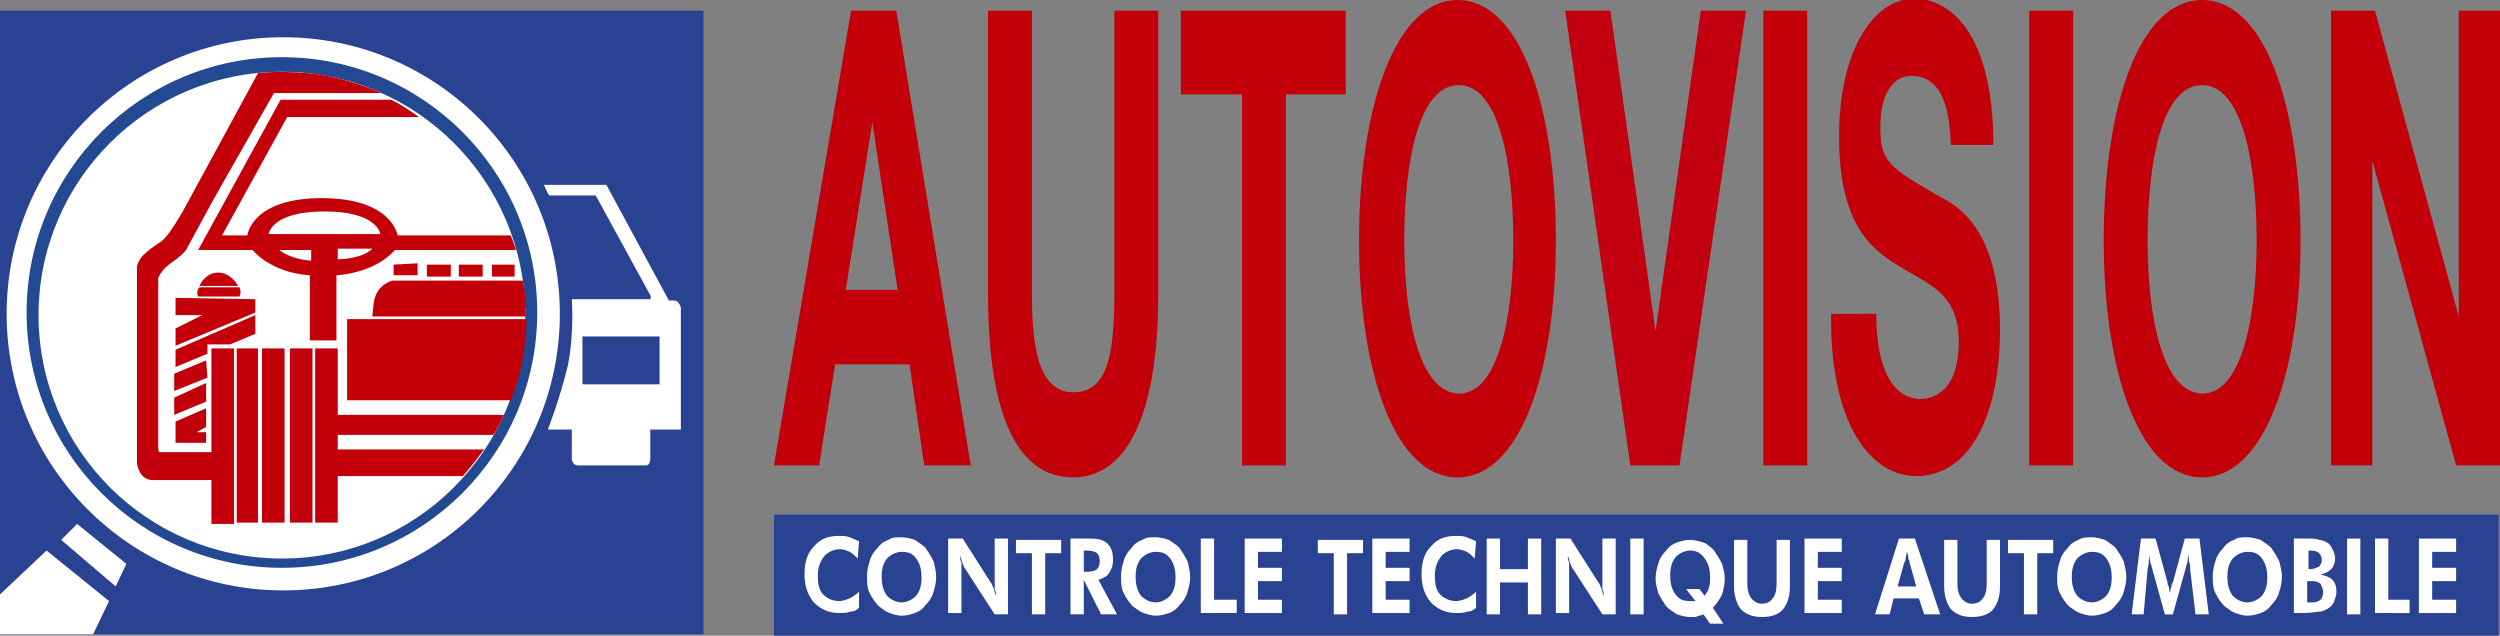 <?xml version="1.0" encoding="utf-8"?>
<!-- Generator: Adobe Illustrator 20.1.0, SVG Export Plug-In . SVG Version: 6.00 Build 0)  -->
<svg version="1.1" id="Calque_1" xmlns="http://www.w3.org/2000/svg" xmlns:xlink="http://www.w3.org/1999/xlink" x="0px" y="0px"
	 width="188px" height="47.8px" viewBox="0 0 188 47.8" style="enable-background:new 0 0 188 47.8;" xml:space="preserve">
<rect x="0" y="0" width="188" height="47.8" fill="#808080" stroke="none"/>
<style type="text/css">
	.st0{fill:#294292;}
	.st1{fill:#C30009;}
	.st2{fill:#C3000F;}
	.st3{fill:#FFFFFF;}
	.st4{fill:#244993;}
</style>
<g>
	<rect x="0" y="0.8" class="st0" width="52.9" height="46.9"/>
	<rect x="58.2" y="38.7" class="st0" width="129.7" height="9.1"/>
	<g>
		<path class="st1" d="M65.6,9.2L65.6,9.2l1.9,12.6h-3.9L65.6,9.2z M58.2,35h3.4l1.2-7.6h5.6l1.1,7.6H73L67.4,0.8H64L58.2,35z"/>
		<path class="st1" d="M87.1,22.1c0,9.2-2.4,13.8-6.4,13.8c-4.1,0-6.4-4.5-6.4-13.8V0.8h3.3v21.3c0,3.7,0.4,7.4,3.1,7.4
			c2.4,0,3.1-2.3,3.1-7.4V0.8h3.3V22.1z"/>
		<path class="st1" d="M93.3,7.1h-4.5V0.8h12.4v6.3h-4.5V35h-3.3V7.1z"/>
		<path class="st1" d="M105.6,18.1c0-6,1.1-11.7,4.1-11.7c3,0,4.1,5.8,4.1,11.7c0,5.7-1.1,11.5-4.1,11.5
			C106.7,29.5,105.6,23.8,105.6,18.1z M102.2,18.1c0,9.9,2.7,17.8,7.4,17.8c4.7,0,7.4-7.9,7.4-17.8c0-10.2-2.7-18.1-7.4-18.1
			C105,0,102.2,7.9,102.2,18.1z"/>
		<path class="st2" d="M126.3,35h-3.7l-4.9-34.2h3.4l3.4,24.1h0l3.4-24.1h3.4L126.3,35z"/>
		<path class="st1" d="M132.6,0.8h3.3V35h-3.3V0.8z"/>
		<path class="st1" d="M141.1,23.7c0,4.6,1.6,6.3,3.3,6.3c1.2,0,2.9-0.8,2.9-4.3c0-3.7-2.3-4.3-4.5-5.7c-2.2-1.3-4.5-3.3-4.5-9.7
			c0-7,2.9-10.4,5.6-10.4c3.1,0,6,3.1,6,11h-3.2c-0.1-4.1-1.4-5.2-3-5.2c-1.1,0-2.3,1-2.3,3.9c0,2.6,0.7,3,4.5,5.2
			c1.1,0.6,4.5,2.2,4.5,10c0,6.3-2.2,11-6.3,11c-3.3,0-6.5-3.7-6.4-12.2H141.1z"/>
		<path class="st1" d="M152.6,0.8h3.3V35h-3.3V0.8z"/>
		<path class="st1" d="M161.5,18.1c0-6,1.1-11.7,4.1-11.7c3,0,4.1,5.8,4.1,11.7c0,5.7-1.1,11.5-4.1,11.5
			C162.6,29.5,161.5,23.8,161.5,18.1z M158.2,18.1c0,9.9,2.7,17.8,7.4,17.8c4.7,0,7.4-7.9,7.4-17.8C173,7.9,170.3,0,165.6,0
			C160.9,0,158.2,7.9,158.2,18.1z"/>
		<path class="st1" d="M175.3,0.8h3.3l6.3,23h0v-23h3.1V35h-3.3l-6.3-22.9h0V35h-3.1V0.8z"/>
	</g>
	<path class="st3" d="M50.7,22.6c-0.4,0-0.4,0-0.4,0l-4.7-8.7h-4.7c0,0,0.3,0.7,0.4,0.8h3.5l4.1,7.5c0,0,0.1,0.1,0,0.3H43
		c0,0,0.2,2.5-0.3,5c-0.6,2.5-1.5,4.8-1.5,4.8H43v2.2c0,0,0,0.5,0.5,0.5s5.1,0,5.1,0s0.3,0,0.3-0.5c0-0.5,0-2.2,0-2.2h2.3v-9.2
		C51.2,23.2,51.1,22.6,50.7,22.6z M49.6,28.9h-5.8v-3.6h5.8V28.9z"/>
	<circle class="st3" cx="21.3" cy="23.6" r="20.8"/>
	<circle class="st4" cx="21.2" cy="23.5" r="19.2"/>
	<circle class="st3" cx="21.2" cy="23.7" r="18.3"/>
	<polygon class="st3" points="7,47.7 8.2,45.2 3.5,41.4 0,44.7 0,47.7 4.5,47.7 	"/>
	<polygon class="st3" points="4.6,40.6 8.7,44.1 9.5,42.4 5.8,39.4 	"/>
	<g>
		<path class="st1" d="M14.9,18.8h4.1c0,0,1.3,1.7,4.3,1.9v4.9h2v-4.9c0,0,2.8-0.1,4.4-1.9h9.1c0,0-0.2-0.7-0.4-1.1l-8.5,0
			c0,0-0.4-2.8-5.7-2.8c-5.3,0-5.6,2.8-5.6,2.8h-1.9l4.9-8.9l9.9,0c0,0-1.2-0.9-2.1-1.3h-8.3L14.9,18.8z M21,18.8h2.4l0,0.8
			C21.8,19.5,21,18.8,21,18.8z M25.4,19.5v-0.8H28C27.2,19.5,25.4,19.5,25.4,19.5z M24.4,15.9c4,0,4.2,1.7,4.2,1.7h-8.4
			C20.2,17.6,20.4,15.9,24.4,15.9z"/>
		<path class="st1" d="M16.4,20.5c-1,0-1.4,1-1.4,1h2.9C17.9,21.5,17.4,20.5,16.4,20.5z"/>
		<path class="st1" d="M14.9,22.3h3.1c0,0,0.2-0.3,0-0.7h-3C15,21.6,14.7,21.9,14.9,22.3z"/>
		<polygon class="st1" points="19.2,22.5 13.2,22.4 13.2,23.7 15.2,23.7 13.2,24.7 13.2,26 19.2,23.5 		"/>
		<polygon class="st1" points="15.6,25.9 17.3,25.9 19.2,25.1 19.2,23.7 13.2,26.3 13.2,27.6 15.6,26.6 		"/>
		<polygon class="st1" points="15.5,27.1 13.1,28.1 13.1,29.4 15.6,28.4 		"/>
		<polygon class="st1" points="15.5,28.8 13.1,29.9 13.1,31.2 15.5,30.2 		"/>
		<polygon class="st1" points="15.5,30.7 13.2,31.7 13.2,33.3 15.5,33.3 15.5,32.5 14.8,32.5 15.5,32.1 		"/>
		<rect x="17.8" y="26.2" class="st1" width="1.6" height="13.1"/>
		<rect x="19.7" y="26.2" class="st1" width="1.7" height="13.1"/>
		<rect x="21.8" y="26.2" class="st1" width="1.7" height="13.1"/>
		<path class="st1" d="M25.4,26.2h-1.7v13.1h1.7v-3.5l9.4,0c0,0,0.5-0.5,1.6-2h-11l0-1.1h11.7c0,0,0.3-0.4,0.8-1.5H25.4V26.2z"/>
		<polygon class="st1" points="31.4,19.8 29.6,19.9 29.6,20.7 31.4,20.7 		"/>
		<rect x="32.1" y="19.9" class="st1" width="1.8" height="0.9"/>
		<rect x="34.5" y="19.9" class="st1" width="1.8" height="0.9"/>
		<rect x="37" y="19.9" class="st1" width="1.7" height="0.9"/>
		<path class="st1" d="M28.1,22.8l-0.1,1h11.5c0,0,0.1-1.5-0.2-2.7h-9.8C29.6,21.1,28.3,21.3,28.1,22.8z"/>
		<path class="st1" d="M26.1,24v6.1h12.3c0,0,1.1-2.2,1.2-6.1L26.1,24z"/>
		<path class="st1" d="M15.7,34h-3.6c0,0-0.2,0.1-0.2-0.3c0-0.4,0-12.6,0-12.6s-0.1-0.2,0.3-0.7c0.4-0.6,1.6-1.1,1.9-1.8l1.9-3.5
			L20.6,7h8.1c0,0-2.9-1.3-5.6-1.5c-2.4-0.2-3.7,0-3.7,0l-5.6,10.3c0,0-1,1.8-1.6,2.3c-0.7,0.5-1.8,1.1-1.9,2c0,0.9,0,14.7,0,14.7
			s0.1,1.3,1.2,1.3c1,0,4.4,0,4.4,0v3.3h1.7V26.2h-1.7V34z"/>
	</g>
	<g>
		<path class="st3" d="M64.5,42c-0.2-0.2-0.4-0.4-0.6-0.5c-0.2-0.1-0.5-0.2-0.7-0.2c-0.5,0-0.9,0.2-1.2,0.5
			c-0.3,0.4-0.5,0.8-0.5,1.5c0,0.6,0.1,1.1,0.4,1.4c0.3,0.3,0.7,0.5,1.2,0.5c0.3,0,0.5-0.1,0.8-0.2c0.2-0.1,0.5-0.3,0.7-0.5l0,1.2
			c-0.2,0.2-0.4,0.3-0.7,0.3c-0.2,0.1-0.5,0.1-0.8,0.1c-0.8,0-1.4-0.3-1.9-0.8c-0.5-0.6-0.7-1.3-0.7-2.1c0-0.9,0.2-1.6,0.7-2.1
			c0.5-0.6,1.1-0.8,1.9-0.8c0.3,0,0.5,0,0.8,0.1c0.2,0.1,0.5,0.2,0.7,0.3L64.5,42z"/>
		<path class="st3" d="M70.4,43.4c0,0.4-0.1,0.8-0.2,1.1c-0.1,0.4-0.3,0.7-0.6,1c-0.2,0.3-0.5,0.5-0.8,0.6c-0.3,0.1-0.6,0.2-1,0.2
			c-0.3,0-0.6-0.1-0.9-0.2c-0.3-0.1-0.5-0.3-0.8-0.5c-0.3-0.3-0.5-0.6-0.7-1c-0.2-0.4-0.2-0.8-0.2-1.3c0-0.4,0.1-0.8,0.2-1.1
			c0.1-0.4,0.3-0.7,0.6-1c0.2-0.3,0.5-0.5,0.8-0.6c0.3-0.2,0.6-0.2,1-0.2c0.3,0,0.7,0.1,1,0.2c0.3,0.2,0.6,0.4,0.8,0.6
			c0.2,0.3,0.4,0.6,0.6,1C70.3,42.6,70.4,43,70.4,43.4z M67.8,45.3c0.4,0,0.8-0.2,1.1-0.5c0.3-0.4,0.4-0.8,0.4-1.4
			c0-0.5-0.1-1-0.4-1.4c-0.3-0.4-0.6-0.5-1.1-0.5c-0.4,0-0.8,0.2-1.1,0.5c-0.3,0.4-0.4,0.8-0.4,1.4c0,0.5,0.1,1,0.4,1.4
			C67,45.1,67.4,45.3,67.8,45.3z"/>
		<path class="st3" d="M71.3,46.2v-5.7h1.1l2.1,3.3c0.1,0.1,0.1,0.2,0.2,0.4c0.1,0.2,0.1,0.4,0.2,0.6c0-0.2,0-0.3-0.1-0.5
			c0-0.2,0-0.4,0-0.6v-3.2h1v5.7h-1l-2.2-3.4c-0.1-0.1-0.1-0.2-0.2-0.4c-0.1-0.2-0.1-0.4-0.2-0.6c0,0.2,0,0.3,0.1,0.5
			c0,0.2,0,0.4,0,0.6v3.2H71.3z"/>
		<path class="st3" d="M78.6,41.6v4.6h-1v-4.6h-1.2v-1h3.4v1H78.6z"/>
		<path class="st3" d="M84,46.2h-1.2l-1.3-2.6v2.6h-1v-5.7H82c0.6,0,1,0.1,1.3,0.4c0.3,0.3,0.4,0.7,0.4,1.2c0,0.4-0.1,0.7-0.3,1
			c-0.2,0.3-0.5,0.4-0.8,0.5L84,46.2z M81.5,43h0.2c0.4,0,0.7-0.1,0.8-0.2c0.1-0.1,0.2-0.3,0.2-0.6c0-0.3-0.1-0.5-0.2-0.6
			c-0.1-0.1-0.4-0.2-0.8-0.2h-0.2V43z"/>
		<path class="st3" d="M89.5,43.4c0,0.4-0.1,0.8-0.2,1.1c-0.1,0.4-0.3,0.7-0.6,1c-0.2,0.3-0.5,0.5-0.8,0.6c-0.3,0.1-0.6,0.2-1,0.2
			c-0.3,0-0.6-0.1-0.9-0.2c-0.3-0.1-0.5-0.3-0.8-0.5c-0.3-0.3-0.5-0.6-0.7-1c-0.2-0.4-0.2-0.8-0.2-1.3c0-0.4,0.1-0.8,0.2-1.1
			c0.1-0.4,0.3-0.7,0.6-1c0.2-0.3,0.5-0.5,0.8-0.6c0.3-0.2,0.6-0.2,1-0.2c0.3,0,0.7,0.1,1,0.2c0.3,0.2,0.6,0.4,0.8,0.6
			c0.2,0.3,0.4,0.6,0.6,1C89.4,42.6,89.5,43,89.5,43.4z M86.9,45.3c0.4,0,0.8-0.2,1.1-0.5c0.3-0.4,0.4-0.8,0.4-1.4
			c0-0.5-0.1-1-0.4-1.4c-0.3-0.4-0.6-0.5-1.1-0.5c-0.4,0-0.8,0.2-1.1,0.5c-0.3,0.4-0.4,0.8-0.4,1.4c0,0.5,0.1,1,0.4,1.4
			C86.1,45.1,86.5,45.3,86.9,45.3z"/>
		<path class="st3" d="M90.3,46.2v-5.7h1v4.6H93v1H90.3z"/>
		<path class="st3" d="M93.6,46.2v-5.7h2.8v1h-1.8v1.2h1.8v1h-1.8v1.4h1.8v1H93.6z"/>
		<path class="st3" d="M101.3,41.6v4.6h-1v-4.6h-1.2v-1h3.4v1H101.3z"/>
		<path class="st3" d="M103.2,46.2v-5.7h2.8v1h-1.8v1.2h1.8v1h-1.8v1.4h1.8v1H103.2z"/>
		<path class="st3" d="M110.9,42c-0.2-0.2-0.4-0.4-0.6-0.5s-0.5-0.2-0.7-0.2c-0.5,0-0.9,0.2-1.2,0.5c-0.3,0.4-0.5,0.8-0.5,1.5
			c0,0.6,0.1,1.1,0.4,1.4c0.3,0.3,0.7,0.5,1.2,0.5c0.3,0,0.5-0.1,0.8-0.2c0.2-0.1,0.5-0.3,0.7-0.5l0,1.2c-0.2,0.2-0.4,0.3-0.7,0.3
			c-0.2,0.1-0.5,0.1-0.8,0.1c-0.8,0-1.4-0.3-1.9-0.8c-0.5-0.6-0.7-1.3-0.7-2.1c0-0.9,0.2-1.6,0.7-2.1c0.5-0.6,1.1-0.8,1.9-0.8
			c0.3,0,0.5,0,0.8,0.1c0.2,0.1,0.5,0.2,0.7,0.3L110.9,42z"/>
		<path class="st3" d="M111.8,46.2v-5.7h1v2.3h2.1v-2.3h1v5.7h-1v-2.4h-2.1v2.4H111.8z"/>
		<path class="st3" d="M117,46.2v-5.7h1.1l2.1,3.3c0.1,0.1,0.1,0.2,0.2,0.4c0.1,0.2,0.1,0.4,0.2,0.6c0-0.2,0-0.3-0.1-0.5
			c0-0.2,0-0.4,0-0.6v-3.2h1v5.7h-1l-2.2-3.4c-0.1-0.1-0.1-0.2-0.2-0.4c-0.1-0.2-0.1-0.4-0.2-0.6c0,0.2,0,0.3,0.1,0.5
			c0,0.2,0,0.4,0,0.6v3.2H117z"/>
		<path class="st3" d="M122.6,46.2v-5.7h1v5.7H122.6z"/>
		<path class="st3" d="M129.6,46.9h-1l-0.5-0.7c-0.2,0.1-0.4,0.1-0.6,0.2c-0.2,0-0.3,0-0.4,0c-0.3,0-0.7-0.1-1-0.2
			c-0.3-0.2-0.6-0.4-0.8-0.6c-0.2-0.3-0.4-0.6-0.6-1c-0.1-0.4-0.2-0.7-0.2-1.1c0-0.4,0.1-0.8,0.2-1.1c0.1-0.4,0.3-0.7,0.6-1
			c0.2-0.3,0.5-0.5,0.8-0.6c0.3-0.1,0.6-0.2,1-0.2c0.3,0,0.7,0.1,1,0.2c0.3,0.1,0.6,0.4,0.8,0.6c0.2,0.3,0.4,0.6,0.6,1
			c0.1,0.4,0.2,0.7,0.2,1.1c0,0.4-0.1,0.9-0.2,1.2c-0.2,0.4-0.4,0.7-0.7,1L129.6,46.9z M127.8,44.3l0.4,0.5c0.1-0.2,0.3-0.4,0.3-0.6
			c0.1-0.2,0.1-0.5,0.1-0.8c0-0.5-0.1-1-0.4-1.4c-0.3-0.4-0.6-0.6-1.1-0.6c-0.4,0-0.8,0.2-1.1,0.5c-0.3,0.4-0.4,0.8-0.4,1.4
			c0,0.5,0.1,1,0.4,1.4c0.3,0.4,0.6,0.5,1.1,0.5c0,0,0.1,0,0.2,0c0.1,0,0.1,0,0.2,0l-0.7-0.9H127.8z"/>
		<path class="st3" d="M134.6,40.6v3.5c0,0.8-0.2,1.3-0.5,1.7c-0.3,0.4-0.9,0.6-1.6,0.6c-0.7,0-1.2-0.2-1.6-0.6
			c-0.3-0.4-0.5-1-0.5-1.7v-3.5h1v3.3c0,0.5,0.1,0.8,0.3,1.1c0.2,0.2,0.4,0.4,0.8,0.4c0.3,0,0.6-0.1,0.8-0.4
			c0.2-0.2,0.3-0.6,0.3-1.1v-3.3H134.6z"/>
		<path class="st3" d="M135.7,46.2v-5.7h2.8v1h-1.8v1.2h1.8v1h-1.8v1.4h1.8v1H135.7z"/>
		<path class="st3" d="M141,46.2l1.8-5.7h1.2l1.9,5.7h-1.2l-0.4-1.2h-1.9l-0.3,1.2H141z M144.1,44.1l-0.5-1.8c0-0.1,0-0.1-0.1-0.3
			c0-0.1,0-0.3-0.1-0.5c0,0.2-0.1,0.3-0.1,0.5c0,0.1,0,0.2-0.1,0.3l-0.5,1.8H144.1z"/>
		<path class="st3" d="M150.4,40.6v3.5c0,0.8-0.2,1.3-0.5,1.7c-0.3,0.4-0.9,0.6-1.6,0.6c-0.7,0-1.2-0.2-1.6-0.6
			c-0.3-0.4-0.5-1-0.5-1.7v-3.5h1v3.3c0,0.5,0.1,0.8,0.3,1.1c0.2,0.2,0.4,0.4,0.8,0.4c0.3,0,0.6-0.1,0.8-0.4
			c0.2-0.2,0.3-0.6,0.3-1.1v-3.3H150.4z"/>
		<path class="st3" d="M153.2,41.6v4.6h-1v-4.6H151v-1h3.4v1H153.2z"/>
		<path class="st3" d="M159.9,43.4c0,0.4-0.1,0.8-0.2,1.1c-0.1,0.4-0.3,0.7-0.6,1c-0.2,0.3-0.5,0.5-0.8,0.6c-0.3,0.1-0.6,0.2-1,0.2
			c-0.3,0-0.6-0.1-0.9-0.2c-0.3-0.1-0.5-0.3-0.8-0.5c-0.3-0.3-0.5-0.6-0.7-1c-0.2-0.4-0.2-0.8-0.2-1.3c0-0.4,0.1-0.8,0.2-1.1
			c0.1-0.4,0.3-0.7,0.6-1c0.2-0.3,0.5-0.5,0.8-0.6c0.3-0.2,0.6-0.2,1-0.2c0.3,0,0.7,0.1,1,0.2c0.3,0.2,0.6,0.4,0.8,0.6
			c0.2,0.3,0.4,0.6,0.6,1C159.8,42.6,159.9,43,159.9,43.4z M157.3,45.3c0.4,0,0.8-0.2,1.1-0.5c0.3-0.4,0.4-0.8,0.4-1.4
			c0-0.5-0.1-1-0.4-1.4c-0.3-0.4-0.6-0.5-1.1-0.5c-0.4,0-0.8,0.2-1.1,0.5c-0.3,0.4-0.4,0.8-0.4,1.4c0,0.5,0.1,1,0.4,1.4
			C156.5,45.1,156.9,45.3,157.3,45.3z"/>
		<path class="st3" d="M160.3,46.2l0.7-5.7h1.1l0.9,3.3c0,0.1,0,0.2,0.1,0.3c0,0.1,0,0.3,0.1,0.5c0-0.2,0-0.3,0.1-0.5
			c0-0.1,0-0.2,0.1-0.3l0.9-3.3h1.1l0.7,5.7h-1l-0.4-3.4c0-0.3,0-0.4-0.1-0.6c0-0.1,0-0.2,0-0.4c0-0.1,0-0.1,0-0.1c0,0,0-0.1,0-0.1
			c0,0.2-0.1,0.4-0.1,0.6c0,0.2-0.1,0.3-0.1,0.4l-1,3.6h-0.6l-1-3.6c0,0,0-0.1-0.1-0.3c0-0.2-0.1-0.4-0.1-0.7v0.2c0,0.3,0,0.6-0.1,1
			l0,0l-0.3,3.4H160.3z"/>
		<path class="st3" d="M171.6,43.4c0,0.4-0.1,0.8-0.2,1.1c-0.1,0.4-0.3,0.7-0.6,1c-0.2,0.3-0.5,0.5-0.8,0.6c-0.3,0.1-0.6,0.2-1,0.2
			c-0.3,0-0.6-0.1-0.9-0.2c-0.3-0.1-0.5-0.3-0.8-0.5c-0.3-0.3-0.5-0.6-0.7-1c-0.2-0.4-0.2-0.8-0.2-1.3c0-0.4,0.1-0.8,0.2-1.1
			c0.1-0.4,0.3-0.7,0.6-1c0.2-0.3,0.5-0.5,0.8-0.6c0.3-0.2,0.6-0.2,1-0.2c0.3,0,0.7,0.1,1,0.2c0.3,0.2,0.6,0.4,0.8,0.6
			c0.2,0.3,0.4,0.6,0.6,1C171.5,42.6,171.6,43,171.6,43.4z M169,45.3c0.4,0,0.8-0.2,1.1-0.5c0.3-0.4,0.4-0.8,0.4-1.4
			c0-0.5-0.1-1-0.4-1.4c-0.3-0.4-0.6-0.5-1.1-0.5c-0.4,0-0.8,0.2-1.1,0.5c-0.3,0.4-0.4,0.8-0.4,1.4c0,0.5,0.1,1,0.4,1.4
			C168.2,45.1,168.6,45.3,169,45.3z"/>
		<path class="st3" d="M172.5,46.2v-5.7h0.9c0.5,0,0.8,0,1,0.1c0.2,0,0.4,0.1,0.6,0.2c0.2,0.1,0.3,0.3,0.4,0.5
			c0.1,0.2,0.2,0.4,0.2,0.7c0,0.3-0.1,0.6-0.3,0.8c-0.2,0.2-0.4,0.3-0.8,0.4c0.4,0.1,0.7,0.2,0.9,0.4c0.2,0.2,0.3,0.5,0.3,0.9
			c0,0.3-0.1,0.5-0.2,0.8c-0.1,0.2-0.3,0.4-0.5,0.5c-0.2,0.1-0.4,0.2-0.6,0.2c-0.2,0-0.6,0.1-1.2,0.1h-0.1H172.5z M173.5,42.8h0.2
			c0.3,0,0.5-0.1,0.7-0.2c0.1-0.1,0.2-0.3,0.2-0.5c0-0.2-0.1-0.4-0.2-0.5c-0.1-0.1-0.3-0.2-0.6-0.2h-0.2V42.8z M173.5,45.3h0.4
			c0.3,0,0.5-0.1,0.6-0.2c0.1-0.1,0.2-0.3,0.2-0.6c0-0.2-0.1-0.4-0.2-0.6c-0.1-0.1-0.3-0.2-0.6-0.2h-0.4V45.3z"/>
		<path class="st3" d="M176.5,46.2v-5.7h1v5.7H176.5z"/>
		<path class="st3" d="M178.6,46.2v-5.7h1v4.6h1.6v1H178.6z"/>
		<path class="st3" d="M181.9,46.2v-5.7h2.8v1h-1.8v1.2h1.8v1h-1.8v1.4h1.8v1H181.9z"/>
	</g>
</g>
</svg>
